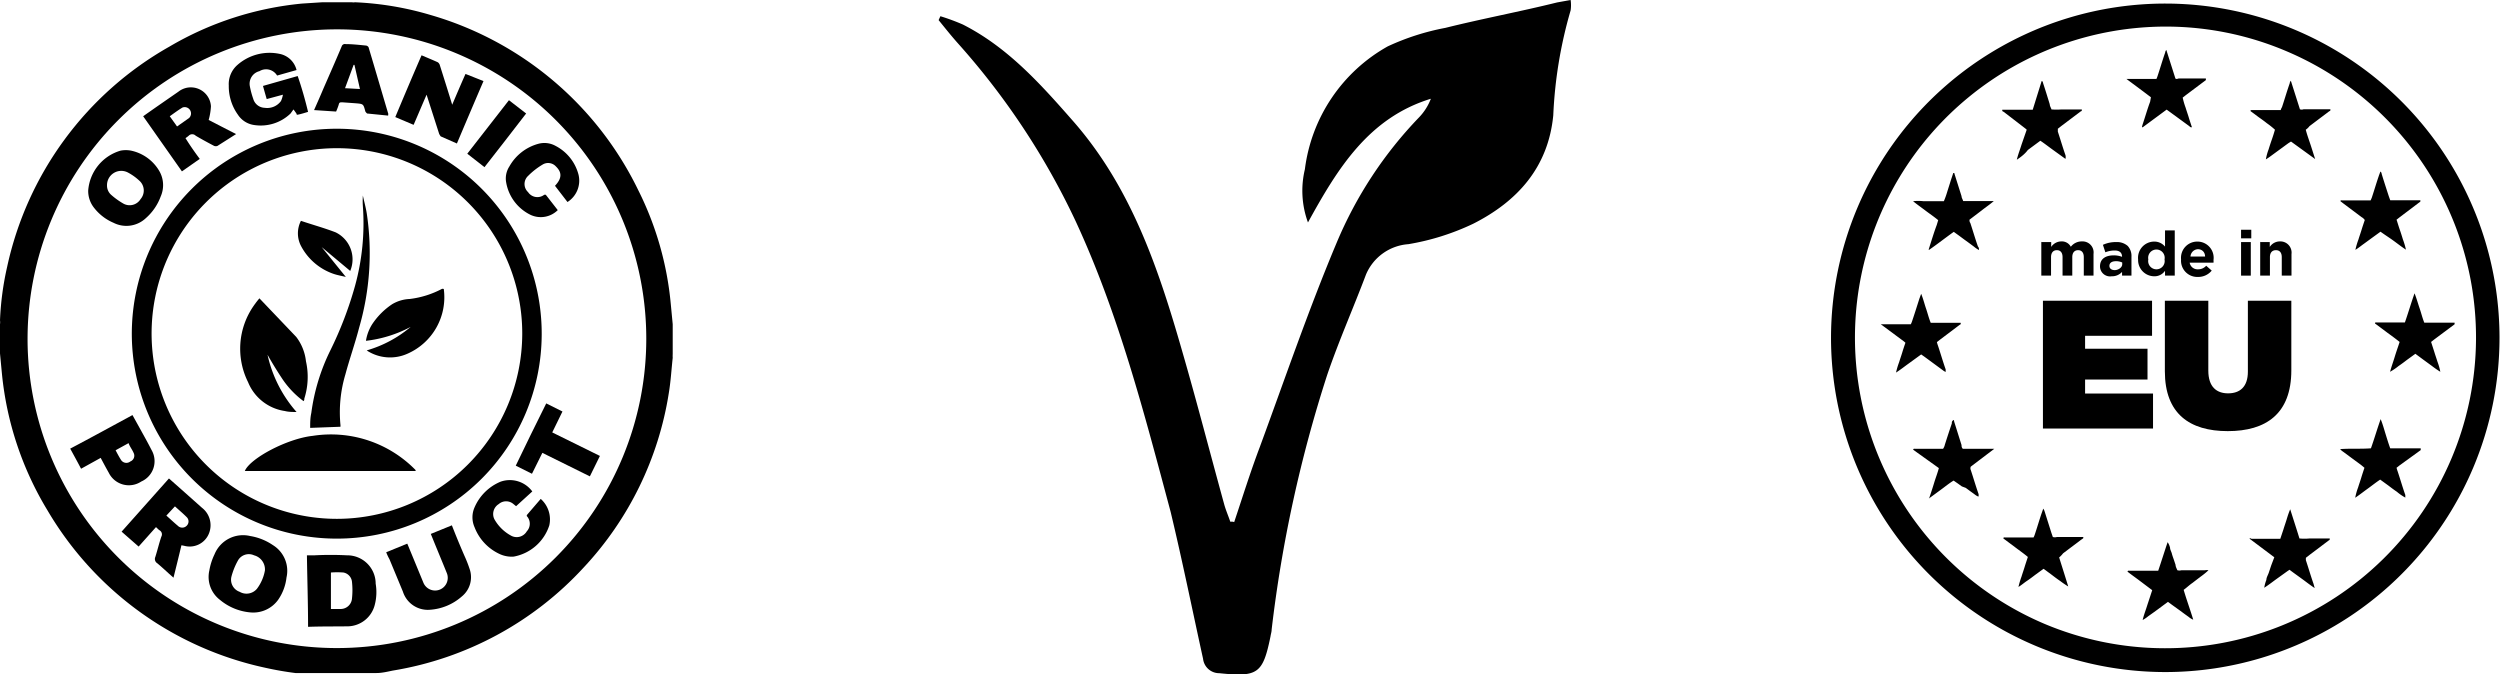 <svg xmlns="http://www.w3.org/2000/svg" width="154.19" height="41.6" viewBox="0 0 154.19 41.6"><title>Izolát</title><path d="M126,18.55h6.73v2.16h-4.13v.8h3.85v1.9h-3.85v.86h4.19v2.16H126V18.55Z"/><path d="M133.52,22.9V18.55h2.68v4.31c0,1,.51,1.4,1.22,1.4s1.22-.38,1.22-1.34V18.55h2.68v4.29c0,2.69-1.57,3.75-3.92,3.75S133.52,25.52,133.52,22.9Z"/><path d="M125.91,14.93h.6v.3a.75.75,0,0,1,.62-.34.62.62,0,0,1,.59.33.84.84,0,0,1,.69-.33.68.68,0,0,1,.71.77V17h-.6V15.86c0-.28-.13-.43-.35-.43s-.36.15-.36.43V17h-.6V15.86c0-.28-.13-.43-.35-.43s-.36.15-.36.43V17h-.6v-2.1Z"/><path d="M129.52,16.43h0c0-.47.35-.68.85-.68a1.46,1.46,0,0,1,.51.09v0c0-.25-.15-.39-.45-.39a1.54,1.54,0,0,0-.58.11l-.15-.46a1.89,1.89,0,0,1,.82-.17,1,1,0,0,1,.71.24.91.91,0,0,1,.23.67V17h-.58v-.23a.83.83,0,0,1-.64.27A.62.62,0,0,1,129.52,16.43Zm1.37-.13v-.11a.89.89,0,0,0-.38-.08c-.26,0-.41.1-.41.29h0c0,.16.13.26.33.26S130.89,16.51,130.89,16.3Z"/><path d="M131.87,16h0a1,1,0,0,1,1-1.1.85.85,0,0,1,.66.31v-1h.6V17h-.6v-.3a.78.78,0,0,1-.66.34A1,1,0,0,1,131.87,16Zm1.63,0h0a.51.51,0,1,0-1,0h0a.51.51,0,1,0,1,0Z"/><path d="M134.52,16h0a1,1,0,0,1,1-1.1,1,1,0,0,1,1,1.14.92.92,0,0,1,0,.16h-1.47a.49.49,0,0,0,.51.41.66.66,0,0,0,.51-.22l.34.3a1.07,1.07,0,0,1-.86.39A1,1,0,0,1,134.52,16Zm1.48-.18c0-.27-.19-.45-.44-.45a.48.48,0,0,0-.46.45Z"/><path d="M138.22,14.17h.63v.53h-.63Zm0,.76h.6V17h-.6Z"/><path d="M139.39,14.93h.6v.3a.74.74,0,0,1,.62-.34.69.69,0,0,1,.72.78V17h-.6V15.86c0-.28-.13-.43-.36-.43s-.37.15-.37.43V17h-.6v-2.1Z"/><path d="M122.05,15.42a2,2,0,0,1-.32-.22l-.31-.23-.29-.21-.31-.23-.32-.23c-.52.37-1,.75-1.52,1.11-.06,0,0-.08,0-.11.15-.47.31-1,.47-1.42l.09-.3c-.25-.21-.52-.39-.77-.58s-.51-.37-.78-.59a2.85,2.85,0,0,1,.64,0c.21,0,.43,0,.64,0h.62a5.25,5.25,0,0,0,.21-.59l.18-.57c.06-.2.13-.39.19-.58.07,0,.07,0,.08.07l.43,1.36c0,.1.07.19.1.3h1.71c.06,0,.13,0,.18,0-.24.21-.5.38-.75.58l-.75.57c0,.07,0,.14.05.2.16.48.31,1,.47,1.45A.25.25,0,0,1,122.05,15.42Z"/><path d="M127,34.38c.19.61.38,1.2.56,1.79l0,0a5.5,5.5,0,0,1-.5-.34c-.18-.12-.35-.25-.52-.38l-.5-.37-.51.37c-.17.13-.34.26-.52.38s-.32.25-.52.37a5.36,5.36,0,0,1,.19-.64c.06-.2.13-.39.19-.59s.13-.4.2-.62c-.25-.21-.51-.39-.76-.58l-.75-.56c0-.09.08-.06.12-.06h1.74a1.11,1.11,0,0,0,.07-.16c.16-.47.31-1,.46-1.42l.07-.2a.88.88,0,0,1,.07.13l.43,1.36.09.26a.44.44,0,0,0,.25,0h1.63c0,.08,0,.09-.07.12l-1.18.89A1.42,1.42,0,0,1,127,34.38Z"/><path d="M134.68,36.38c.18.62.4,1.21.59,1.84a1,1,0,0,1-.28-.17l-.25-.18-.27-.2-.25-.18-.25-.18-.26-.19-.31.23-.31.23-.29.21-.31.22a2,2,0,0,1-.34.23c.08-.34.2-.63.29-.93l.3-.91-.77-.58c-.25-.19-.51-.37-.75-.56,0-.08.09-.06.13-.06h1.76c.2-.59.38-1.17.58-1.76a1,1,0,0,1,.15.34c0,.12.08.24.11.36s.07.23.11.34l.12.36c0,.11.07.23.11.33a.48.48,0,0,0,.26,0H136a.55.55,0,0,1,.21,0,4.31,4.31,0,0,1-.49.4l-.51.39C135,36.11,134.87,36.24,134.68,36.38Z"/><path d="M144.33,27.7c.64-.05,1.26,0,1.9-.05.21-.59.38-1.18.6-1.8.13.32.21.62.3.91s.18.59.29.89h1.88c0,.07,0,.08,0,.11L148,28.7l-.19.15a2,2,0,0,0,.07.23c.16.48.31,1,.47,1.45l0,.16a3,3,0,0,1-.52-.36c-.18-.12-.35-.25-.52-.38l-.51-.37c-.27.18-.52.38-.77.56s-.49.37-.77.56a3.71,3.71,0,0,1,.18-.64c.06-.2.13-.39.19-.59s.13-.41.2-.62l-.18-.15-1.15-.85A.8.8,0,0,1,144.33,27.7Z"/><path d="M148.32,19.9c.21-.6.38-1.19.6-1.81.13.33.21.63.31.92s.17.59.29.89h1.87c0,.07,0,.08,0,.1l-1.26.94-.19.15.2.62c.06.2.13.39.19.59a3.86,3.86,0,0,1,.18.63,5.85,5.85,0,0,1-.52-.36l-.52-.38-.5-.37-.51.37c-.17.13-.34.26-.52.38a3.51,3.51,0,0,1-.53.36c.09-.34.2-.63.29-.93s.2-.6.3-.91c-.26-.21-.51-.39-.77-.58l-.75-.56c0-.09.08-.06.12-.06h1.77Z"/><path d="M124.39,9.85c.08-.34.2-.63.29-.93L125,8a1.27,1.27,0,0,0-.13-.11l-1.3-1s-.09,0-.08-.12h1.88L125.92,5c.08,0,.08.11.1.16.14.42.27.85.4,1.27,0,.1.07.21.11.32a4.3,4.3,0,0,0,.62,0h1.25c0,.08,0,.1-.07.12l-1.18.89-.23.18c0,.06,0,.13,0,.18.16.48.31,1,.47,1.45a.5.5,0,0,1,0,.23l-.79-.57c-.25-.18-.49-.37-.76-.55l-.77.57C124.91,9.47,124.68,9.66,124.39,9.85Z"/><path d="M146.82,14.29l-.51.37-.52.38c-.17.12-.32.25-.52.37a4.86,4.86,0,0,1,.19-.64c.06-.2.13-.39.19-.59s.13-.4.2-.61a.57.57,0,0,0-.2-.18l-1.12-.84-.18-.14c0-.08.08-.05.12-.05h1.74l.07-.16c.16-.48.31-1,.47-1.45a1.62,1.62,0,0,0,.06-.17.17.17,0,0,1,.08.14c.14.46.29.92.44,1.38l.09.25h1.86c0,.08,0,.1-.05.12L148,13.4l-.19.15c.07.21.13.42.2.62s.13.39.19.59a4.86,4.86,0,0,1,.19.64c-.29-.19-.54-.39-.79-.57S147.08,14.48,146.82,14.29Z"/><path d="M140.27,34.37l-1.52-1.14c0-.08.08,0,.12,0h1.77l.2-.6c.06-.2.13-.39.19-.59s.12-.39.22-.63c.2.63.39,1.21.57,1.8a3.24,3.24,0,0,0,.62,0h1.25c0,.08,0,.09-.06.12l-1.18.89-.23.18a.75.75,0,0,0,0,.16c.16.48.31,1,.47,1.45l.07.26c-.3-.2-.55-.4-.8-.58l-.76-.55-.78.56c-.25.18-.49.37-.77.55a2.09,2.09,0,0,1,.13-.48c0-.15.1-.3.15-.45l.15-.45Z"/><path d="M142.21,8c.08.31.19.61.29.91s.19.6.29.9l0,0h0l-1.49-1.08-.16.1-1.19.87-.2.13a3.27,3.27,0,0,1,.17-.62c.06-.2.13-.41.2-.61s.13-.39.19-.6a4.61,4.61,0,0,0-.5-.4c-.16-.13-.33-.25-.5-.37l-.51-.38c0-.08.08-.06.12-.06h1.75c0-.07.06-.14.08-.2.16-.48.31-1,.47-1.45,0,0,0-.08.07-.16l.56,1.76a.3.3,0,0,0,.22,0h1.66c0,.08,0,.1-.07.12l-1.22.92A.93.93,0,0,1,142.21,8Z"/><path d="M119,30.68c.1-.3.2-.6.29-.9s.21-.6.29-.91L118,27.74c0-.08.08-.06.12-.06h1.72a.68.68,0,0,0,.11-.25c.14-.44.28-.87.43-1.31,0-.07,0-.13.07-.19s.06,0,.08.09l.45,1.43c0,.07,0,.15.08.23H123a.08.08,0,0,1,0,0s0,0,0,0l-1.45,1.1a.25.25,0,0,0,0,.21c.16.48.31,1,.47,1.45a.3.3,0,0,1,0,.19,1,1,0,0,1-.26-.16l-.25-.18-.27-.2L121,30l-.25-.18-.26-.18c-.28.17-.52.37-.78.56l-.75.55S119,30.69,119,30.68Z"/><path d="M118.49,18.12c.13.32.2.62.3.91s.17.59.29.88c.32,0,.63,0,.93,0h.92c0,.08,0,.1-.06.12l-1.18.89-.23.18a2,2,0,0,0,.07.23c.16.48.31,1,.47,1.45,0,0,0,.09,0,.16a.75.75,0,0,1-.14-.08L118.69,22l-.2-.14-.77.56c-.25.18-.49.37-.78.56a4.44,4.44,0,0,1,.19-.64c.06-.2.13-.39.19-.59s.13-.41.2-.61a1.27,1.27,0,0,0-.13-.11l-1.24-.92L116,20a.08.08,0,0,0,0,0h1.85a1.26,1.26,0,0,0,.07-.16c.16-.47.31-.95.46-1.42Z"/><path d="M132.66,6c-.51-.39-1-.75-1.51-1.13,0,0,0,0,0,0H133l0,0a1.71,1.71,0,0,0,.07-.18c.16-.48.31-1,.47-1.45,0,0,0-.08.07-.16l.56,1.76c.07.07.15,0,.22,0h1.66c0,.06,0,.08,0,.1l-1.24.93-.19.15a4.4,4.4,0,0,0,.18.62c.06.2.13.39.19.59s.13.41.2.62c-.07,0-.11,0-.15-.06l-1.19-.87-.22-.16-1.49,1.1c-.06-.06,0-.11,0-.16.16-.47.31-1,.47-1.42Z"/><path d="M133.54,41.45a20.66,20.66,0,0,1-8-1.62,20.62,20.62,0,0,1-12.61-19,20.66,20.66,0,0,1,1.62-8,20.62,20.62,0,0,1,19-12.61,20.66,20.66,0,0,1,8,1.62,20.62,20.62,0,0,1,12.61,19,20.66,20.66,0,0,1-1.62,8,20.62,20.62,0,0,1-19,12.61Zm0-39.81a19.18,19.18,0,0,0-7.46,36.83A19.17,19.17,0,0,0,141,3.15,19,19,0,0,0,133.54,1.64Z"/><path d="M2.93,31.48a20.61,20.61,0,0,0,13.41,9.7c.62.14,1.25.25,1.88.33h5c.35,0,.7-.09,1-.15A20.48,20.48,0,0,0,36,35a20.38,20.38,0,0,0,5.25-10.76c.12-.72.16-1.44.24-2.17a2,2,0,0,1,0-.24V20l-.12-1.26a19.64,19.64,0,0,0-2-7A20.6,20.6,0,0,0,26.54.92,19.17,19.17,0,0,0,21.9.14a.71.71,0,0,1-.2,0H19.87L18.63.22a19.83,19.83,0,0,0-8.19,2.66,20.6,20.6,0,0,0-10,13.58A18.2,18.2,0,0,0,0,19.75.85.85,0,0,1,0,20V21.8l.12,1.26A20,20,0,0,0,2.93,31.48ZM20.79,1.81A19.08,19.08,0,1,1,1.7,20.91,19.1,19.1,0,0,1,20.79,1.81Z"/><path d="M20.77,33.22a12.64,12.64,0,1,1,12.64-12.6A12.63,12.63,0,0,1,20.77,33.22ZM32.21,20.6A11.43,11.43,0,1,0,20.77,32,11.44,11.44,0,0,0,32.21,20.6Z"/><path d="M11.19,33.63c-.16.67-.32,1.32-.49,2l-.27-.24c-.24-.22-.48-.44-.73-.65a.31.31,0,0,1-.12-.39c.13-.41.23-.84.37-1.25a.29.29,0,0,0-.12-.4c-.07-.05-.13-.12-.21-.19l-1.07,1.2L7.5,32.79l2.92-3.28.77.68,1.27,1.13a1.36,1.36,0,0,1,.44,1.55,1.28,1.28,0,0,1-1.55.79Zm-.93-1.83c.25.22.47.43.71.63a.38.38,0,0,0,.54,0,.37.37,0,0,0,0-.54c-.23-.23-.48-.44-.72-.66Z"/><path d="M19,38.66c0-1.49-.05-2.93-.07-4.41h.47a19.6,19.6,0,0,1,2,0A1.75,1.75,0,0,1,23.17,36a3.1,3.1,0,0,1-.06,1.32,1.75,1.75,0,0,1-1.66,1.31C20.65,38.64,19.85,38.63,19,38.66Zm1.38-1.1H21a.7.7,0,0,0,.71-.66,4.68,4.68,0,0,0,0-1,.65.65,0,0,0-.53-.59,5,5,0,0,0-.77,0C20.41,36.05,20.41,36.8,20.41,37.56Z"/><path d="M15.43,37.77A3.38,3.38,0,0,1,13.57,37a1.78,1.78,0,0,1-.66-1.81,3.75,3.75,0,0,1,.32-1,1.9,1.9,0,0,1,2.2-1.13,3.47,3.47,0,0,1,1.4.56,1.86,1.86,0,0,1,.84,2A3,3,0,0,1,17.15,37,1.89,1.89,0,0,1,15.43,37.77Zm.91-2.59a.9.9,0,0,0-.67-.93.77.77,0,0,0-1,.33,4.23,4.23,0,0,0-.4,1,.79.79,0,0,0,.51.92.84.84,0,0,0,1.07-.19A2.65,2.65,0,0,0,16.34,35.18Z"/><path d="M26,3.41c.35.15.67.28,1,.43a.33.33,0,0,1,.13.19c.25.79.5,1.58.76,2.43.28-.66.54-1.27.82-1.9L29.82,5c-.55,1.28-1.09,2.55-1.64,3.85l-1-.44s-.08-.11-.1-.17l-.69-2.15-.08-.25c-.28.64-.53,1.24-.8,1.86l-1.13-.48C24.89,6,25.44,4.7,26,3.41Z"/><path d="M19,6.9c-.2.06-.39.12-.57.16s-.11,0-.15-.06-.11-.16-.18-.25L17.92,7a2.65,2.65,0,0,1-2.25.71,1.43,1.43,0,0,1-1-.64,3,3,0,0,1-.56-1.79A1.57,1.57,0,0,1,14.65,4a3,3,0,0,1,2.58-.68,1.34,1.34,0,0,1,1.06,1l-1.2.34A.79.79,0,0,0,16,4.39a.8.8,0,0,0-.59.93,5.28,5.28,0,0,0,.21.78.76.76,0,0,0,.71.55,1.05,1.05,0,0,0,1-.42,1.65,1.65,0,0,0,.12-.39l-1,.27c-.08-.27-.15-.52-.23-.81l2.14-.61C18.61,5.41,18.82,6.15,19,6.9Z"/><path d="M12.32,9.8l-1.1.77L8.83,7.17s0,0,0,0c.72-.51,1.43-1,2.18-1.52a1.24,1.24,0,0,1,2,.91,4,4,0,0,1-.14.84l1.69.87L13.41,9a.28.28,0,0,1-.2,0c-.38-.2-.77-.41-1.14-.63a.3.3,0,0,0-.43,0,2.07,2.07,0,0,1-.2.15C11.74,9,12,9.37,12.32,9.8Zm-1.4-2,.74-.52a.39.39,0,0,0-.4-.65c-.27.16-.52.35-.79.54Z"/><path d="M23.82,34.06l1.3-.53.31.75.68,1.65a.78.78,0,1,0,1.45-.58c-.29-.72-.59-1.43-.88-2.15l-.11-.27,1.3-.53q.39,1,.78,1.89a7.61,7.61,0,0,1,.31.79,1.53,1.53,0,0,1-.48,1.71,3.3,3.3,0,0,1-2,.82,1.61,1.61,0,0,1-1.63-1.12l-.83-2A3,3,0,0,1,23.82,34.06Z"/><path d="M5.44,11.75a2.78,2.78,0,0,1,2-2.46,1.72,1.72,0,0,1,.64,0,2.65,2.65,0,0,1,1.74,1.25,1.73,1.73,0,0,1,.09,1.58A3.27,3.27,0,0,1,9,13.45a1.75,1.75,0,0,1-2,.29,3,3,0,0,1-1.18-.9A1.67,1.67,0,0,1,5.44,11.75Zm1.16-.32a.76.76,0,0,0,.26.59,4.54,4.54,0,0,0,.72.52.79.79,0,0,0,1.09-.26.81.81,0,0,0-.08-1.14,3.25,3.25,0,0,0-.72-.51A.88.88,0,0,0,6.6,11.43Z"/><path d="M32.83,30.31l-1,.91-.16-.13a.69.69,0,0,0-.91,0,.72.72,0,0,0-.27.93,2.59,2.59,0,0,0,1,1,.72.72,0,0,0,1-.25.69.69,0,0,0,0-.94l0-.06.86-1a1.69,1.69,0,0,1,.53,1.63,2.85,2.85,0,0,1-2.2,1.93,1.76,1.76,0,0,1-.82-.14,3,3,0,0,1-1.59-1.67,1.51,1.51,0,0,1,0-1.23,3,3,0,0,1,1.6-1.58A1.72,1.72,0,0,1,32.83,30.31Z"/><path d="M8.17,25.6l.35.63c.28.51.56,1,.83,1.53a1.37,1.37,0,0,1-.64,1.94,1.38,1.38,0,0,1-2-.54c-.17-.3-.33-.6-.5-.92L5,28.91c-.22-.42-.44-.82-.67-1.24C5.6,27,6.88,26.3,8.17,25.6Zm-.24,1.73-.8.44c.11.21.21.4.33.59a.39.39,0,0,0,.58.1.38.38,0,0,0,.2-.53C8.15,27.72,8,27.54,7.93,27.33Z"/><path d="M23.94,7.13,22.64,7s-.1-.09-.11-.14c-.12-.45-.12-.45-.59-.49l-.83-.06c-.13,0-.19,0-.22.15a4.45,4.45,0,0,1-.16.42l-1.36-.09c.2-.45.39-.88.57-1.31.38-.87.76-1.73,1.13-2.61a.21.21,0,0,1,.25-.15c.42,0,.84.05,1.26.09a.23.23,0,0,1,.15.1c.41,1.37.81,2.74,1.22,4.12A.35.35,0,0,0,23.94,7.13ZM22.2,5.49,21.86,4h-.05l-.53,1.44Z"/><path d="M34.23,11.46c.43-.46.44-.82.06-1.19a.65.65,0,0,0-.84-.11,4.46,4.46,0,0,0-.88.69.68.68,0,0,0,0,1,.69.69,0,0,0,1,.16l.09,0,.74.95a1.49,1.49,0,0,1-1.66.3,2.74,2.74,0,0,1-1.52-2,1.36,1.36,0,0,1,.2-1A2.93,2.93,0,0,1,33.2,8.87,1.42,1.42,0,0,1,34.27,9a2.79,2.79,0,0,1,1.41,1.77A1.56,1.56,0,0,1,35,12.46Z"/><path d="M33.69,24.88l1,.5-.63,1.29L37,28.12l-.62,1.26-2.93-1.45-.64,1.29-1-.5C32.42,27.44,33.05,26.17,33.69,24.88Z"/><path d="M29.88,10.31l-1.06-.83,2.57-3.3L32.45,7C31.6,8.11,30.74,9.21,29.88,10.31Z"/><path d="M16,18.4l2.27,2.38a3,3,0,0,1,.6,1.5,4.39,4.39,0,0,1-.1,2.3c0,.05,0,.11-.05.16s0,0,0,0a5.57,5.57,0,0,1-1.28-1.33c-.34-.51-.64-1-.94-1.53a7.91,7.91,0,0,0,1.79,3.53c-.24,0-.49,0-.72-.06a2.9,2.9,0,0,1-2.27-1.78,4.62,4.62,0,0,1,.34-4.7A5.53,5.53,0,0,1,16,18.4Z"/><path d="M25.62,29.05H15.1c.31-.77,2.6-2,4.2-2.17A7.29,7.29,0,0,1,25.64,29,.14.14,0,0,1,25.62,29.05Z"/><path d="M21,26.32l-1.87.07c0-.3,0-.61.07-.92a12.36,12.36,0,0,1,1.17-3.85,22.86,22.86,0,0,0,1.53-4,14.51,14.51,0,0,0,.48-4.91,4.63,4.63,0,0,1,0-.65c.08.37.18.73.24,1.1a16.48,16.48,0,0,1-.47,7.05c-.26,1-.59,1.92-.85,2.89A8.15,8.15,0,0,0,21,26.23Z"/><path d="M27.37,17.82a3.8,3.8,0,0,1-2.25,4,2.62,2.62,0,0,1-2.43-.16l-.07-.05v0a7.33,7.33,0,0,0,2.71-1.45,7.74,7.74,0,0,1-2.76.86,2.69,2.69,0,0,1,.37-1,4.41,4.41,0,0,1,1.25-1.26,2.3,2.3,0,0,1,1.08-.32,5.69,5.69,0,0,0,2-.63Z"/><path d="M18.56,13.62c.71.24,1.44.44,2.14.71a1.85,1.85,0,0,1,.9,2.38l-1.76-1.47,0,0,1.49,1.84c-.29-.07-.53-.11-.76-.19a3.58,3.58,0,0,1-2-1.71A1.69,1.69,0,0,1,18.56,13.62Z"/><path d="M76.12,32.2c.52-1.55,1-3.1,1.58-4.63,1.55-4.21,3-8.46,4.74-12.6a25.12,25.12,0,0,1,5.09-7.74,3.41,3.41,0,0,0,.72-1.14c-3.84,1.18-5.75,4.3-7.58,7.63a5.69,5.69,0,0,1-.19-3.28,10.14,10.14,0,0,1,5.11-7.58,15,15,0,0,1,3.55-1.14c2.29-.57,4.6-1,6.9-1.57L96.87,0a2.2,2.2,0,0,1,0,.64A27.25,27.25,0,0,0,95.8,7.11c-.31,3.21-2.21,5.31-4.94,6.69a15.05,15.05,0,0,1-4,1.26,3.07,3.07,0,0,0-2.61,1.87C83.47,19,82.58,21,81.86,23.11a82,82,0,0,0-3.43,15.72c0,.14-.05.28-.07.42-.47,2.3-.78,2.52-3.16,2.27a1,1,0,0,1-1-.89c-.66-3-1.28-6.06-2-9.06C70.57,25.48,69,19.38,66.35,13.66a45.31,45.31,0,0,0-7.28-11c-.41-.46-.79-.94-1.18-1.42L58,1a13.41,13.41,0,0,1,1.38.51c2.76,1.4,4.77,3.64,6.77,5.92,3.63,4.12,5.31,9.16,6.78,14.29.9,3.11,1.71,6.25,2.57,9.37.1.37.26.73.38,1.09A.49.49,0,0,1,76.12,32.2Z"/></svg>